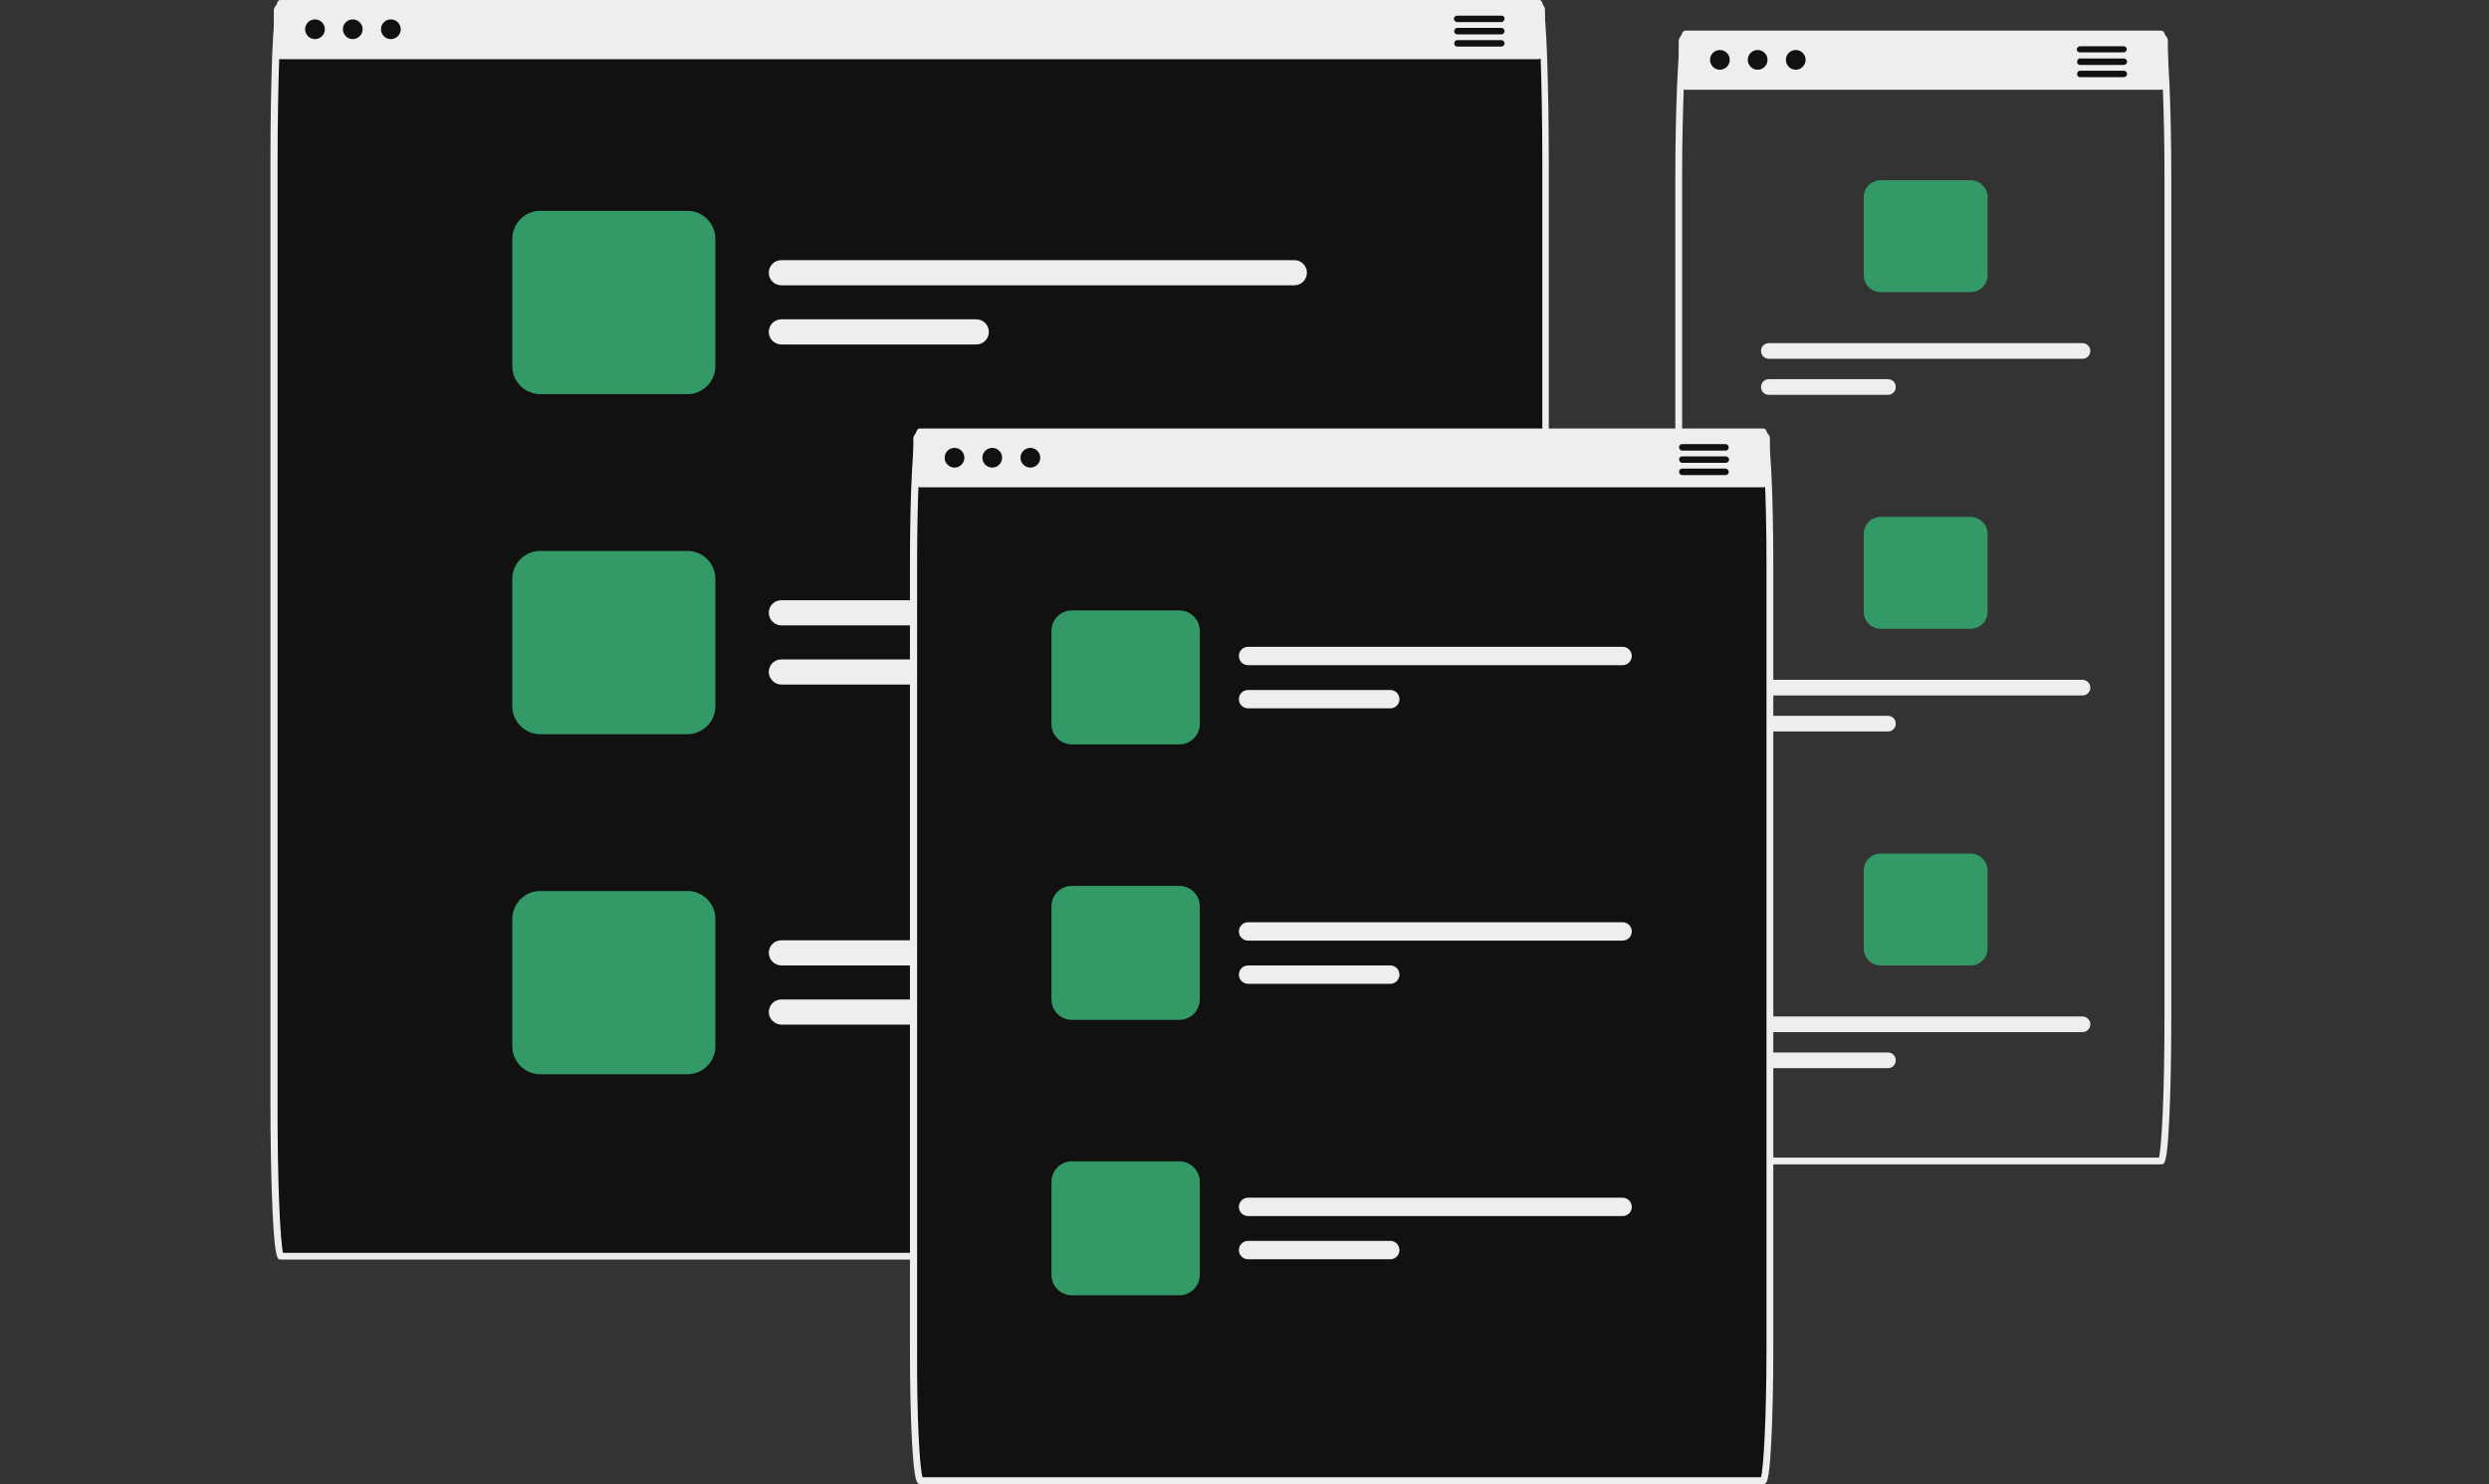 
<svg xmlns="http://www.w3.org/2000/svg" viewBox="0 0 731.7 436.4">
<rect x="0" y="0" width="731.7" height="436.4" fill="#333333" stroke="none"/>
<style>.st0{fill:#eee}.st1{fill:#eee}.st2{fill:#111}.st3{fill:#396}
</style>
<path d="M635.3 342.4H495.6c-1.1 0-1.8 0-2.5-13.3-.4-8-.6-18.5-.6-29.8V52c0-9.7.2-19.1.5-26.5.2-4.5.4-8 .6-10.6.5-5.1.9-5.9 2-5.9h139.6c1.1 0 1.5.9 2 5.9.2 2.6.4 6.2.6 10.6.3 7.4.5 16.8.5 26.5v247.3c0 11.2-.2 21.8-.6 29.8-.6 13.3-1.4 13.3-2.4 13.3zm-139.1-2h138.5c.7-2.7 1.6-17.6 1.6-41V52c0-9.7-.2-19.1-.5-26.4-.2-4.4-.4-7.9-.6-10.5-.1-1.4-.3-2.7-.6-4.1H496.2c-.3 1.3-.5 2.7-.6 4.1-.2 2.6-.4 6.1-.6 10.5-.3 7.4-.5 16.8-.5 26.4v247.3c0 23.5 1 38.3 1.7 41.1z" class="st0"/>
<path d="M635.3 10H495.6c-1.1 0-2.1.9-2.1 2.1v12.2c0 .5.2.9.5 1.3.4.5 1 .8 1.6.8h139.6c.6 0 1.2-.3 1.6-.8.3-.4.5-.8.5-1.3V12.1c0-1.2-.9-2.1-2-2.1z" class="st1"/>
<circle cx="505.6" cy="17.6" r="2.9" class="st2"/>
<circle cx="516.7" cy="17.6" r="2.9" class="st2"/>
<circle cx="527.9" cy="17.6" r="2.9" class="st2"/>
<path d="M624.3 13.6h-12.8c-.5 0-.9.4-1 .9 0 .1 0 .3.1.4.2.3.5.5.8.5h12.8c.4 0 .7-.2.9-.5.1-.1.1-.3.1-.4.1-.4-.3-.9-.9-.9zm0 3.6h-12.8c-.5 0-.9.4-.9 1 0 .5.4.9.9.9h12.8c.5 0 1-.4 1-.9 0-.6-.4-1-1-1zm0 3.6h-12.8c-.5 0-.9.4-.9 1 0 .5.4.9.9.9h12.8c.5 0 1-.4 1-.9 0-.6-.4-1-1-1z" class="st2"/>
<path d="M579.3 53h-26.4c-2.8 0-5 2.2-5 5v22.9c0 2.8 2.2 5 5 5h26.4c2.8 0 5-2.2 5-5V58c0-2.7-2.2-5-5-5z" class="st3"/>
<path d="M612.2 100.9H520c-1.3 0-2.3 1-2.3 2.3 0 1.3 1 2.3 2.3 2.3h92.2c1.3 0 2.3-1 2.3-2.3 0-1.3-1.1-2.3-2.3-2.3zM555 111.5h-35c-1.3 0-2.3 1-2.3 2.3 0 1.3 1 2.3 2.3 2.3h35c1.3 0 2.3-1 2.3-2.3 0-1.3-1-2.3-2.3-2.3z" class="st0"/>
<path d="M579.3 152h-26.4c-2.8 0-5 2.2-5 5v22.9c0 2.8 2.2 5 5 5h26.4c2.8 0 5-2.2 5-5V157c0-2.7-2.2-5-5-5z" class="st3"/>
<path d="M612.2 199.9H520c-1.3 0-2.3 1-2.3 2.3 0 1.3 1 2.3 2.3 2.3h92.2c1.3 0 2.3-1 2.3-2.3 0-1.3-1.1-2.3-2.3-2.3zM555 210.5h-35c-1.3 0-2.3 1-2.3 2.3 0 1.3 1 2.3 2.3 2.3h35c1.3 0 2.3-1 2.3-2.3 0-1.3-1-2.3-2.3-2.3z" class="st0"/>
<path d="M579.3 251h-26.4c-2.8 0-5 2.2-5 5v22.9c0 2.8 2.2 5 5 5h26.4c2.8 0 5-2.2 5-5V256c0-2.7-2.2-5-5-5z" class="st3"/>
<path d="M612.2 298.9H520c-1.3 0-2.3 1-2.3 2.3 0 1.3 1 2.3 2.3 2.3h92.2c1.3 0 2.3-1 2.3-2.3 0-1.3-1.1-2.3-2.3-2.3zM555 309.5h-35c-1.3 0-2.3 1-2.3 2.3 0 1.3 1 2.3 2.3 2.3h35c1.3 0 2.3-1 2.3-2.3 0-1.3-1-2.3-2.3-2.3z" class="st0"/>
<path d="M454.3 3.1c0-1.1-.9-2.1-2.1-2.1H82.6c-1.1 0-2.1.9-2.1 2.1v12.2c0 .5.2 1 .5 1.4-.3 8.3-.5 19.2-.5 31.1v274.9c0 25.8.9 46.7 2.1 46.7h369.7c1.1 0 2.1-21 2.1-46.7v-275c0-11.9-.2-22.8-.5-31.1.3-.4.5-.9.5-1.4l-.1-12.1z" class="st2"/>
<path d="M452.3 370.4H82.6c-1.1 0-1.8 0-2.5-14.7-.4-8.9-.6-20.6-.6-33.1V47.7c0-11.5.2-22.6.5-31.1C80.7 0 81.5 0 82.6 0h369.7c1.1 0 1.9 0 2.5 16.6.3 8.6.5 19.6.5 31.1v274.9c0 12.5-.2 24.2-.6 33.1-.6 14.7-1.3 14.7-2.4 14.7zm-369.1-2h368.5c.8-3.1 1.7-20.7 1.7-45.7v-275c0-11.5-.2-22.5-.5-31.1-.5-10.4-1-13.6-1.2-14.6H83.2c-.2 1-.7 4.2-1.1 14.7-.3 8.6-.5 19.6-.5 31.1v274.9c-.1 24.9.8 42.5 1.6 45.7z" class="st0"/>
<path d="M452.3 1H82.6c-1.1 0-2.1.9-2.1 2.1v12.2c0 .5.2 1 .5 1.4.4.4.9.7 1.5.7h369.7c.6 0 1.2-.3 1.5-.7.3-.4.5-.9.5-1.4V3.1c.1-1.2-.8-2.1-1.9-2.1z" class="st1"/>
<circle cx="92.6" cy="8.6" r="2.9" class="st2"/>
<circle cx="103.7" cy="8.6" r="2.9" class="st2"/>
<circle cx="114.9" cy="8.6" r="2.9" class="st2"/>
<path d="M441.3 4.6h-12.9c-.5 0-1 .4-1 .9s.4 1 1 1h12.9c.5 0 1-.4 1-1s-.4-.9-1-.9zm0 3.6h-12.9c-.5 0-.9.4-.9 1 0 .5.4.9.9.9h12.9c.5 0 1-.4 1-.9 0-.6-.4-1-1-1zm0 3.6h-12.9c-.5 0-.9.4-.9 1 0 .5.4.9.9.9h12.9c.5 0 1-.4 1-.9 0-.6-.4-1-1-1z" class="st2"/>
<path d="M202.1 62h-43.3c-4.5 0-8.2 3.7-8.2 8.2v37.5c0 4.5 3.7 8.2 8.2 8.2h43.3c4.5 0 8.2-3.7 8.2-8.2V70.2c0-4.5-3.7-8.2-8.2-8.2z" class="st3"/>
<path d="M380.5 76.5H229.7c-2.1 0-3.7 1.7-3.7 3.7 0 2.1 1.7 3.7 3.7 3.7h150.8c2.1 0 3.7-1.7 3.7-3.7s-1.6-3.7-3.7-3.7zM287 93.9h-57.3c-2.1 0-3.7 1.7-3.7 3.7 0 2.1 1.7 3.7 3.7 3.7H287c2.1 0 3.7-1.7 3.7-3.7s-1.6-3.7-3.7-3.7z" class="st0"/>
<path d="M202.1 162h-43.3c-4.5 0-8.2 3.7-8.2 8.2v37.5c0 4.5 3.7 8.2 8.2 8.2h43.3c4.5 0 8.2-3.7 8.2-8.2v-37.5c0-4.5-3.7-8.2-8.2-8.2z" class="st3"/>
<path d="M380.5 176.5H229.7c-2.1 0-3.7 1.7-3.7 3.7s1.7 3.7 3.7 3.7h150.8c2.1 0 3.7-1.7 3.7-3.7s-1.6-3.7-3.7-3.7zM287 193.9h-57.3c-2.1 0-3.7 1.7-3.7 3.7s1.7 3.7 3.7 3.7H287c2.1 0 3.7-1.7 3.7-3.7s-1.6-3.7-3.7-3.7z" class="st0"/>
<path d="M202.1 262h-43.3c-4.5 0-8.2 3.7-8.2 8.2v37.5c0 4.5 3.7 8.2 8.2 8.2h43.3c4.5 0 8.2-3.7 8.2-8.2v-37.5c0-4.5-3.7-8.2-8.2-8.2z" class="st3"/>
<path d="M380.5 276.5H229.7c-2.1 0-3.7 1.7-3.7 3.7s1.7 3.7 3.7 3.7h150.8c2.1 0 3.7-1.7 3.7-3.7s-1.6-3.7-3.7-3.7zM287 293.9h-57.3c-2.1 0-3.7 1.7-3.7 3.7s1.7 3.7 3.7 3.7H287c2.1 0 3.7-1.7 3.7-3.7s-1.6-3.7-3.7-3.7z" class="st0"/>
<path d="M518.3 435.4H270.6c-1.1 0-2.1-17.5-2.1-39.1V166.1c0-21.6.9-39.1 2.1-39.1h247.6c1.1 0 2.1 17.5 2.1 39.1v230.1c0 21.6-.9 39.2-2 39.2z" class="st2"/>
<path d="M518.3 436.4H270.6c-1 0-1.8 0-2.5-12.4-.4-7.4-.6-17.3-.6-27.7V166.1c0-10.5.2-20.3.6-27.7.7-12.4 1.4-12.4 2.5-12.4h247.6c1 0 1.8 0 2.5 12.4.4 7.4.6 17.3.6 27.7v230.1c0 10.5-.2 20.3-.6 27.7-.6 12.5-1.4 12.5-2.4 12.5zm-247.1-2h246.5c.7-2.6 1.6-16.4 1.6-38.1V166.1c0-21.7-.9-35.5-1.6-38.1H271.2c-.7 2.6-1.6 16.4-1.6 38.1v230.1c-.1 21.8.8 35.6 1.6 38.2z" class="st0"/>
<path d="M518.3 143.3H270.6c-1.1 0-2.1-.9-2.1-2.1V129c0-1.1.9-2.1 2.1-2.1h247.6c1.1 0 2.1.9 2.1 2.1v12.2c0 1.2-.9 2.1-2 2.1z" class="st1"/>
<circle cx="280.6" cy="134.6" r="2.9" class="st2"/>
<circle cx="291.7" cy="134.6" r="2.9" class="st2"/>
<circle cx="302.9" cy="134.6" r="2.9" class="st2"/>
<path d="M507.3 132.5h-12.8c-.5 0-.9-.5-.9-1s.4-.9.9-.9h12.8c.5 0 .9.5.9 1s-.4.9-.9.9zm0 3.6h-12.8c-.5 0-.9-.5-.9-1s.4-.9.9-.9h12.8c.5 0 1 .4 1 .9 0 .6-.4 1-1 1 .1 0 0 0 0 0zm0 3.6h-12.8c-.5 0-.9-.5-.9-1s.4-.9.9-.9h12.8c.5 0 .9.5.9 1s-.4.9-.9.9z" class="st2"/>
<path d="M346.7 218.9h-31.6c-3.3 0-6-2.7-6-6v-27.4c0-3.3 2.7-6 6-6h31.6c3.3 0 6 2.7 6 6v27.4c0 3.3-2.7 6-6 6z" class="st3"/>
<path d="M477 195.6H366.9c-1.5 0-2.7-1.2-2.7-2.7 0-1.5 1.2-2.7 2.7-2.7H477c1.5 0 2.7 1.2 2.7 2.7 0 1.5-1.2 2.7-2.7 2.7zm-68.3 12.7h-41.8c-1.5 0-2.7-1.2-2.7-2.7 0-1.5 1.2-2.7 2.7-2.7h41.8c1.5 0 2.7 1.2 2.7 2.7 0 1.5-1.2 2.7-2.7 2.7z" class="st0"/>
<path d="M346.7 299.9h-31.6c-3.3 0-6-2.7-6-6v-27.4c0-3.3 2.7-6 6-6h31.6c3.3 0 6 2.7 6 6v27.4c0 3.3-2.7 6-6 6z" class="st3"/>
<path d="M477 276.6H366.9c-1.5 0-2.7-1.2-2.7-2.7s1.2-2.7 2.7-2.7H477c1.5 0 2.7 1.2 2.7 2.7s-1.2 2.7-2.7 2.7zm-68.3 12.7h-41.8c-1.5 0-2.7-1.2-2.7-2.7s1.2-2.7 2.7-2.7h41.8c1.5 0 2.7 1.2 2.7 2.7s-1.2 2.7-2.7 2.7z" class="st0"/>
<path d="M346.7 380.9h-31.6c-3.3 0-6-2.7-6-6v-27.4c0-3.3 2.7-6 6-6h31.6c3.3 0 6 2.7 6 6v27.4c0 3.3-2.7 6-6 6z" class="st3"/>
<path d="M477 357.6H366.9c-1.5 0-2.7-1.2-2.7-2.7s1.2-2.7 2.7-2.7H477c1.5 0 2.7 1.2 2.7 2.7s-1.2 2.7-2.7 2.7zm-68.3 12.7h-41.8c-1.5 0-2.7-1.2-2.7-2.7s1.2-2.7 2.7-2.7h41.8c1.5 0 2.7 1.2 2.7 2.7s-1.2 2.7-2.7 2.7z" class="st0"/>
</svg>